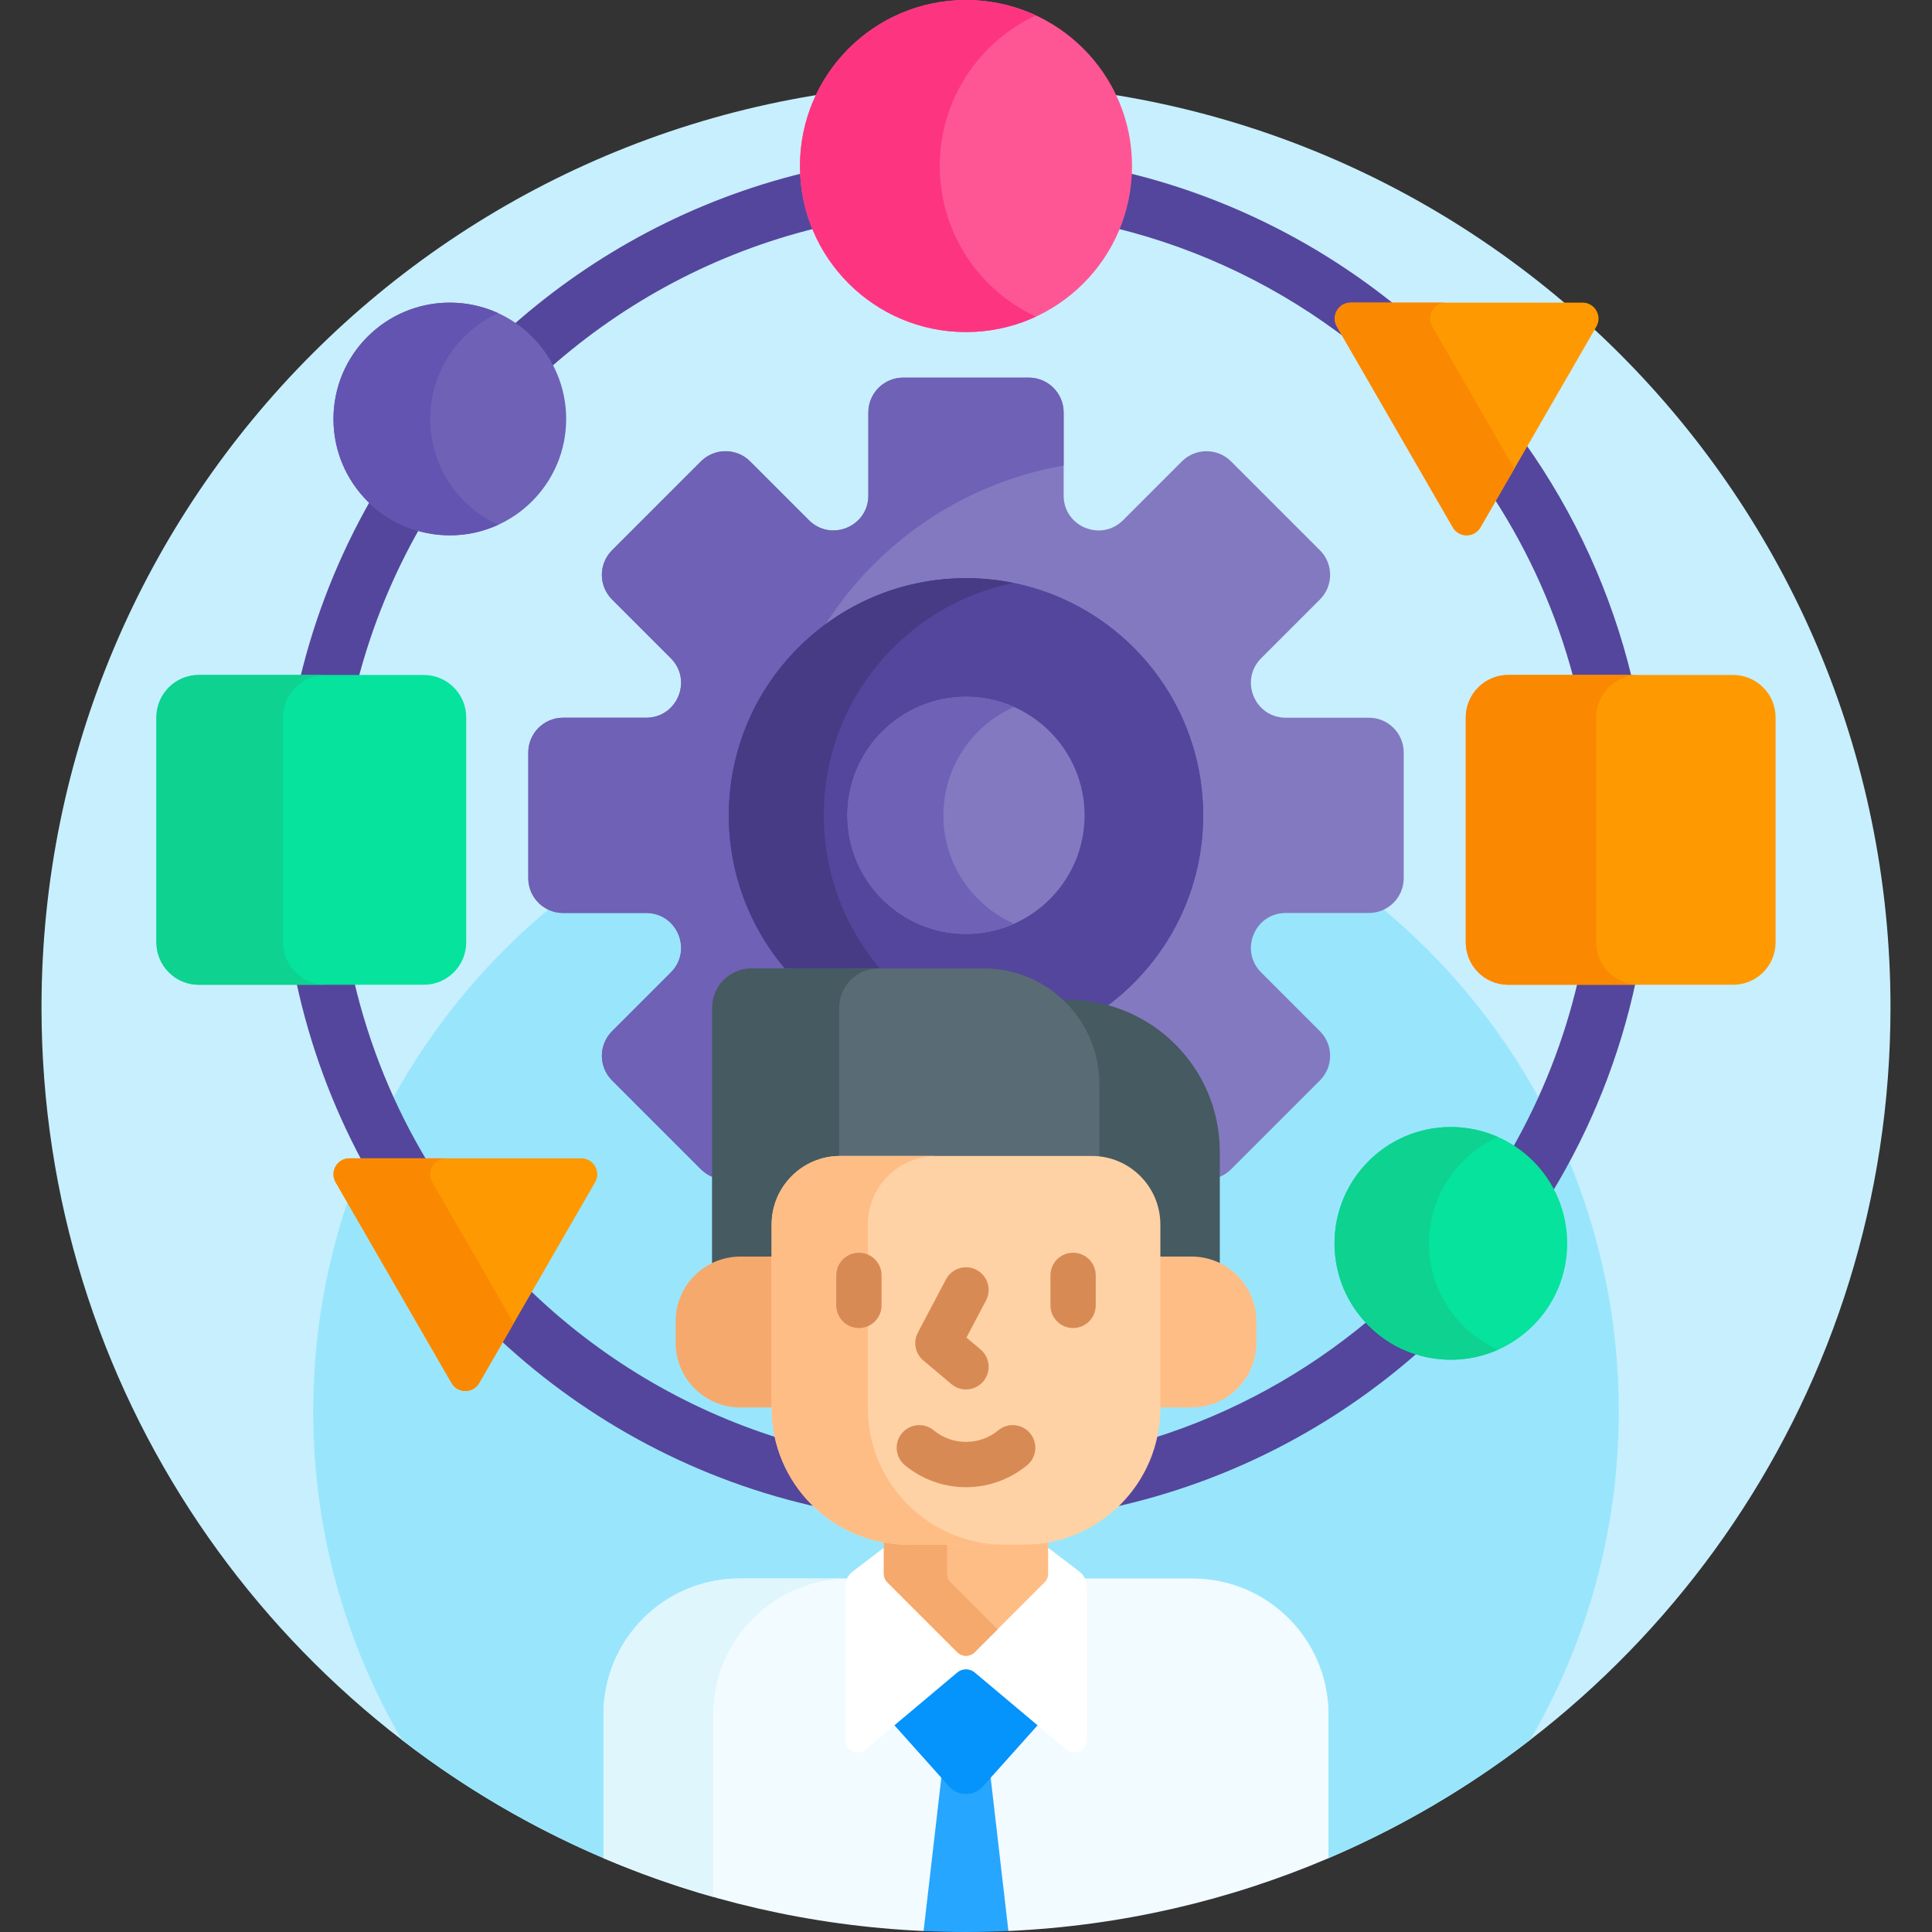 <svg id="Capa_1" enable-background="new 0 0 512 512" height="512" viewBox="0 0 512 512" width="512" xmlns="http://www.w3.org/2000/svg"><rect x="0" y="0" width="512" height="512" fill="#333333" stroke="none"/><g><path d="m256 22c-135.31 0-245 109.69-245 245 0 101.214 61.38 188.082 148.943 225.438l1-.656v-37.421c0-19.311 15.71-35.021 35.021-35.021h120.072c19.311 0 35.021 15.711 35.021 35.021v37.421l1 .662c87.564-37.358 148.943-124.23 148.943-225.444 0-135.31-109.69-245-245-245z" fill="#c8effe"/><g><path d="m256 201c-95.545 0-173 77.455-173 173 0 31.759 8.566 61.514 23.502 87.096 16.307 12.579 34.248 23.14 53.441 31.333v-38.067c0-19.894 16.127-36.021 36.021-36.021h120.072c19.894 0 36.022 16.127 36.022 36.021v38.067c19.193-8.192 37.133-18.754 53.44-31.333 14.936-25.582 23.502-55.337 23.502-87.096 0-95.545-77.455-173-173-173z" fill="#99e6fc"/></g><g fill="#54469c"><path d="m94.95 179.876c3.726-14.178 9.277-27.623 16.39-40.067-4.968-1.36-9.422-3.971-13-7.478-8.404 14.691-14.807 30.664-18.852 47.544h15.462z"/><path d="m78.471 259.975c3.614 16.993 9.609 33.114 17.626 47.995h17.261c-8.863-14.681-15.527-30.832-19.527-47.995z"/><path d="m355.153 86.04c-.584-1.011-.584-2.217-.001-3.228.583-1.01 1.628-1.613 2.795-1.613h12.233c-20.528-16.658-44.748-28.928-71.226-35.379-.217 5.17-1.347 10.106-3.239 14.65 22.867 5.617 43.891 15.968 61.971 29.956z"/><path d="m213.046 45.82c-29.099 7.089-55.471 21.208-77.212 40.454 4.194 2.826 7.627 6.691 9.944 11.22 19.864-17.581 43.941-30.497 70.507-37.023-1.891-4.545-3.022-9.481-3.239-14.651z"/><path d="m418.169 259.975c-3.685 15.811-9.631 30.762-17.473 44.497 4.461 2.897 8.102 6.95 10.496 11.736 10.402-17.103 18.046-36.055 22.338-56.233z"/><g><path d="m294.551 399.543c30.81-6.694 58.727-21.231 81.547-41.413-5.183-1.523-9.782-4.415-13.38-8.26-16.615 13.909-35.977 24.636-57.136 31.253-1.69 7.253-5.623 13.65-11.031 18.42z"/><path d="m206.419 381.123c-25.149-7.865-47.756-21.538-66.234-39.452l-7.709 13.352c23.428 21.798 52.606 37.491 84.977 44.523-5.41-4.77-9.344-11.169-11.034-18.423z"/></g><path d="m395.773 131.797c9.482 14.615 16.736 30.802 21.277 48.079h15.462c-5.463-22.799-15.231-43.942-28.408-62.508z"/></g><g><g><g><path d="m149.227 241.952h22.024c8.221 0 12.338 9.939 6.525 15.752l-15.573 15.573c-3.603 3.603-3.603 9.446 0 13.049l23.546 23.546c3.603 3.603 9.446 3.603 13.049 0l15.573-15.573c5.813-5.813 15.752-1.696 15.752 6.525v22.024c0 5.096 4.131 9.227 9.227 9.227h33.299c5.096 0 9.227-4.131 9.227-9.227v-22.024c0-8.221 9.939-12.338 15.752-6.525l15.573 15.573c3.603 3.603 9.446 3.603 13.049 0l23.546-23.546c3.603-3.603 3.603-9.446 0-13.049l-15.573-15.573c-5.813-5.813-1.696-15.752 6.525-15.752h22.024c5.096 0 9.227-4.131 9.227-9.227v-33.299c0-5.096-4.131-9.227-9.227-9.227h-22.024c-8.221 0-12.338-9.939-6.525-15.752l15.573-15.573c3.603-3.603 3.603-9.446 0-13.049l-23.546-23.546c-3.603-3.603-9.446-3.603-13.049 0l-15.573 15.573c-5.813 5.813-15.752 1.696-15.752-6.525v-22.024c0-5.096-4.131-9.227-9.227-9.227h-33.299c-5.096 0-9.227 4.131-9.227 9.227v22.024c0 8.221-9.939 12.338-15.752 6.525l-15.573-15.573c-3.603-3.603-9.446-3.603-13.049 0l-23.546 23.546c-3.603 3.603-3.603 9.446 0 13.049l15.573 15.573c5.813 5.813 1.696 15.752-6.525 15.752h-22.024c-5.096 0-9.227 4.131-9.227 9.227v33.299c0 5.096 4.131 9.227 9.227 9.227z" fill="#8379c1"/></g></g><g><g><path d="m204 216.075c0-46.432 33.64-85.003 77.877-92.681v-14.092c0-5.096-4.131-9.227-9.227-9.227h-33.3c-5.096 0-9.227 4.131-9.227 9.227v22.024c0 8.22-9.939 12.337-15.752 6.524l-15.573-15.573c-3.604-3.604-9.446-3.604-13.049 0l-23.546 23.546c-3.604 3.604-3.604 9.446 0 13.049l15.573 15.573c5.813 5.813 1.696 15.752-6.525 15.752h-22.024c-5.096 0-9.227 4.131-9.227 9.227v33.299c0 5.096 4.131 9.227 9.227 9.227h22.024c8.221 0 12.338 9.939 6.525 15.752l-15.573 15.573c-3.603 3.603-3.603 9.446 0 13.049l23.546 23.546c3.604 3.604 9.446 3.604 13.049 0l15.573-15.573c5.813-5.813 15.752-1.696 15.752 6.525v22.023c0 5.096 4.131 9.228 9.227 9.228h33.299c5.096 0 9.227-4.131 9.227-9.228v-14.092c-44.236-7.675-77.876-46.246-77.876-92.678z" fill="#6e61b6"/></g></g><g><g><circle cx="256" cy="216.075" fill="#54469c" r="62.849"/></g></g><g><g><circle cx="256" cy="216.075" fill="#54469c" r="62.849"/></g></g><g><path d="m218.302 216.075c0-30.404 21.589-55.763 50.274-61.589-4.063-.825-8.268-1.26-12.576-1.26-34.711 0-62.849 28.138-62.849 62.849 0 34.71 28.138 62.849 62.849 62.849 4.307 0 8.512-.435 12.576-1.26-28.685-5.826-50.274-31.185-50.274-61.589z" fill="#463b84"/></g><g><g><g><path d="m256 184.651c17.328 0 31.424 14.097 31.424 31.425s-14.096 31.424-31.424 31.424c-17.327 0-31.425-14.097-31.425-31.425s14.098-31.424 31.425-31.424z" fill="#8379c1"/></g></g></g><g><path d="m250 216.075c0-12.804 7.702-23.837 18.712-28.729-3.89-1.728-8.189-2.696-12.712-2.696-17.327 0-31.424 14.097-31.424 31.425 0 17.327 14.097 31.424 31.424 31.424 4.523 0 8.823-.968 12.712-2.696-11.01-4.891-18.712-15.924-18.712-28.728z" fill="#6e61b6"/></g></g><g><g><path d="m112.303 260.974h-59.606c-6.211 0-11.246-5.035-11.246-11.246v-59.606c0-6.211 5.035-11.246 11.246-11.246h59.606c6.211 0 11.246 5.035 11.246 11.246v59.606c0 6.211-5.035 11.246-11.246 11.246z" fill="#05e39c"/></g><g><path d="m75 249.728v-59.606c0-6.211 5.035-11.247 11.246-11.247h-33.55c-6.211 0-11.246 5.035-11.246 11.247v59.606c0 6.211 5.035 11.246 11.246 11.246h33.55c-6.211 0-11.246-5.035-11.246-11.246z" fill="#0ed290"/></g><g><path d="m459.303 260.974h-59.606c-6.211 0-11.246-5.035-11.246-11.246v-59.606c0-6.211 5.035-11.246 11.246-11.246h59.606c6.211 0 11.246 5.035 11.246 11.246v59.606c.001 6.211-5.035 11.246-11.246 11.246z" fill="#fe9901"/></g><g><path d="m423 249.728v-59.606c0-6.211 5.035-11.247 11.246-11.247h-34.549c-6.211 0-11.246 5.035-11.246 11.247v59.606c0 6.211 5.035 11.246 11.246 11.246h34.549c-6.211 0-11.246-5.035-11.246-11.246z" fill="#fb8801"/></g></g><g><g><g><path d="m290.34 287.267v20.125c9.001.528 16.167 7.996 16.167 17.127v9.483h9.266c2.702 0 5.247.674 7.489 1.851v-30.625c0-22.236-18.025-40.261-40.261-40.261h-2.82c6.218 5.433 10.159 13.412 10.159 22.3z" fill="#465a61"/></g><g><path d="m196.228 334.002h9.266v-9.483c0-9.473 7.707-17.179 17.179-17.179h66.656c.682 0 1.351.051 2.012.128v-20.201c0-16.909-13.707-30.616-30.616-30.616h-61.592c-5.741 0-10.394 4.654-10.394 10.394v68.807c2.242-1.175 4.787-1.85 7.489-1.85z" fill="#596c76"/></g><g><g><path d="m222.398 267.046c0-5.74 4.654-10.394 10.394-10.394h-33.66c-5.741 0-10.394 4.654-10.394 10.394v68.807c2.242-1.176 4.787-1.851 7.489-1.851h9.266v-9.483c0-9.38 7.56-17.017 16.905-17.165z" fill="#465a61"/></g></g></g><path d="m316.036 418.339h-120.072c-19.894 0-36.021 16.127-36.021 36.021v38.083c26.238 11.194 54.829 17.934 84.823 19.29l1.28-2.362 4.31-37.256 1.17 1.309c1.136 1.271 2.767 2.001 4.474 2.001s3.338-.729 4.475-2.001l1.17-1.308 4.309 37.254 1.281 2.363c29.994-1.355 58.584-8.095 84.823-19.29v-38.083c-.001-19.893-16.128-36.021-36.022-36.021z" fill="#f2fbff"/><path d="m189 454.361c0-19.894 16.127-36.021 36.021-36.021h-29.057c-19.894 0-36.021 16.127-36.021 36.021v38.083c9.398 4.009 19.1 7.441 29.057 10.267z" fill="#dff6fd"/><g><g><path d="m259.729 472.757 2.653-2.966 4.852 41.942c-3.724.169-7.468.267-11.234.267s-7.51-.098-11.235-.267l4.852-41.943 2.653 2.966c.948 1.061 2.307 1.668 3.729 1.668 1.423.001 2.782-.607 3.73-1.667z" fill="#26a6fe"/></g></g><g><path d="m258.961 442.467c-.828-.695-1.88-1.079-2.961-1.079-1.082 0-2.133.384-2.961 1.079l-16.672 14.009 15.159 16.948c2.387 2.668 6.563 2.668 8.95 0l15.159-16.948z" fill="#0593fc"/></g><g><path d="m271.286 408.353h-30.572c-1.287 0-2.557-.074-3.81-.209l-10.952 8.339c-1.242.946-1.971 2.417-1.971 3.978v40.754c0 2.761 3.226 4.264 5.34 2.488l24.362-20.47c1.34-1.126 3.295-1.126 4.635 0l24.362 20.47c2.114 1.776 5.34.273 5.34-2.488v-40.755c0-1.561-.729-3.033-1.971-3.978l-10.952-8.339c-1.253.135-2.523.21-3.811.21z" fill="#fff"/></g><g><path d="m271.286 408.353h-30.572c-2.217 0-4.383-.215-6.487-.609v9.296c0 .862.342 1.688.952 2.298l18.524 18.523c1.269 1.269 3.327 1.269 4.596 0l18.523-18.523c.609-.609.952-1.436.952-2.298v-9.296c-2.105.393-4.271.609-6.488.609z" fill="#ffbd86"/></g><g><path d="m251.952 419.337c-.609-.609-.952-1.436-.952-2.298v-8.687h-10.286c-2.217 0-4.383-.215-6.487-.609v9.296c0 .862.342 1.688.952 2.298l18.524 18.523c1.269 1.269 3.327 1.269 4.596 0l6.088-6.088z" fill="#f6a96c"/></g><g><g><path d="m205.494 333.002h-9.266c-9.491 0-17.185 7.694-17.185 17.185v5.624c0 9.491 7.694 17.185 17.185 17.185h9.266z" fill="#f6a96c"/></g><g><path d="m315.772 333.002h-9.265v39.993h9.265c9.491 0 17.185-7.694 17.185-17.185v-5.624c0-9.49-7.694-17.184-17.185-17.184z" fill="#ffbd86"/></g></g><g><g><path d="m271.286 409.353h-30.572c-20.004 0-36.22-16.216-36.22-36.22v-48.614c0-10.04 8.139-18.179 18.179-18.179h66.655c10.04 0 18.179 8.139 18.179 18.179v48.614c-.001 20.003-16.217 36.22-36.221 36.22z" fill="#fed2a4"/></g></g><g><path d="m229.987 373.133v-48.614c0-10.04 8.139-18.179 18.179-18.179h-25.494c-10.04 0-18.179 8.139-18.179 18.179v48.614c0 20.004 16.216 36.22 36.22 36.22h25.494c-20.003 0-36.22-16.217-36.22-36.22z" fill="#ffbd86"/></g><g><g><path d="m256 394.119c-5.753 0-11.506-1.941-16.199-5.823-2.553-2.111-2.911-5.894-.799-8.447 2.113-2.554 5.894-2.912 8.448-.799 4.955 4.098 12.146 4.097 17.102 0 2.553-2.112 6.335-1.755 8.447.799s1.755 6.336-.799 8.447c-4.694 3.882-10.447 5.823-16.2 5.823z" fill="#d88a55"/></g><g><g><path d="m227.62 351.943c-3.313 0-6-2.687-6-6v-7.96c0-3.313 2.687-6 6-6s6 2.687 6 6v7.96c0 3.314-2.686 6-6 6z" fill="#d88a55"/></g><g><path d="m284.38 351.943c-3.313 0-6-2.687-6-6v-7.96c0-3.313 2.687-6 6-6s6 2.687 6 6v7.96c0 3.314-2.687 6-6 6z" fill="#d88a55"/></g></g><g><path d="m255.997 368.214c-1.365 0-2.736-.463-3.862-1.41l-7.444-6.269c-2.159-1.818-2.759-4.895-1.441-7.391l7.444-14.104c1.547-2.931 5.177-4.05 8.107-2.506 2.931 1.547 4.052 5.177 2.506 8.107l-5.188 9.828 3.746 3.154c2.534 2.135 2.858 5.92.725 8.455-1.188 1.41-2.885 2.136-4.593 2.136z" fill="#d88a55"/></g></g></g><g><g><circle cx="256" cy="44" fill="#fe5694" r="44"/></g><g><path d="m249.053 44c0-17.68 10.433-32.915 25.474-39.909-5.633-2.62-11.907-4.091-18.527-4.091-24.301 0-44 19.699-44 44s19.699 44 44 44c6.62 0 12.894-1.471 18.526-4.091-15.04-6.994-25.473-22.229-25.473-39.909z" fill="#fd3581"/></g></g><g><g><path d="m126.989 366.527 30.724-53.216c1.627-2.818-.407-6.341-3.661-6.341h-61.448c-3.254 0-5.288 3.523-3.661 6.341l30.724 53.216c1.627 2.818 5.695 2.818 7.322 0z" fill="#fe9901"/></g><g><path d="m114.573 313.311c-1.627-2.818.407-6.341 3.661-6.341h-25.63c-3.254 0-5.288 3.523-3.661 6.341l30.724 53.216c1.627 2.818 5.695 2.818 7.322 0l9.154-15.855z" fill="#fb8801"/></g><g><circle cx="384.495" cy="329.505" fill="#05e39c" r="30.835"/></g><g><path d="m378.7 329.505c0-12.571 7.526-23.376 18.315-28.178-3.827-1.703-8.061-2.657-12.521-2.657-17.03 0-30.835 13.805-30.835 30.835s13.805 30.835 30.835 30.835c4.459 0 8.693-.954 12.521-2.657-10.788-4.801-18.315-15.607-18.315-28.178z" fill="#0ed290"/></g></g><g><g><path d="m385.011 139.756-30.724-53.216c-1.627-2.818.407-6.341 3.661-6.341h61.448c3.254 0 5.288 3.523 3.661 6.341l-30.724 53.216c-1.627 2.818-5.695 2.818-7.322 0z" fill="#fe9901"/></g><g><path d="m379.573 86.54c-1.627-2.818.407-6.341 3.661-6.341h-25.286c-3.254 0-5.288 3.523-3.661 6.341l30.724 53.216c1.627 2.818 5.695 2.818 7.322 0l8.982-15.557z" fill="#fb8801"/></g><g><circle cx="119.206" cy="111.034" fill="#6e61b6" r="30.835"/></g><g><path d="m114 111.034c0-12.456 7.39-23.179 18.021-28.045-3.904-1.787-8.241-2.79-12.815-2.79-17.03 0-30.835 13.805-30.835 30.835s13.805 30.835 30.835 30.835c4.574 0 8.911-1.004 12.815-2.791-10.631-4.865-18.021-15.588-18.021-28.044z" fill="#6354b1"/></g></g></g></svg>